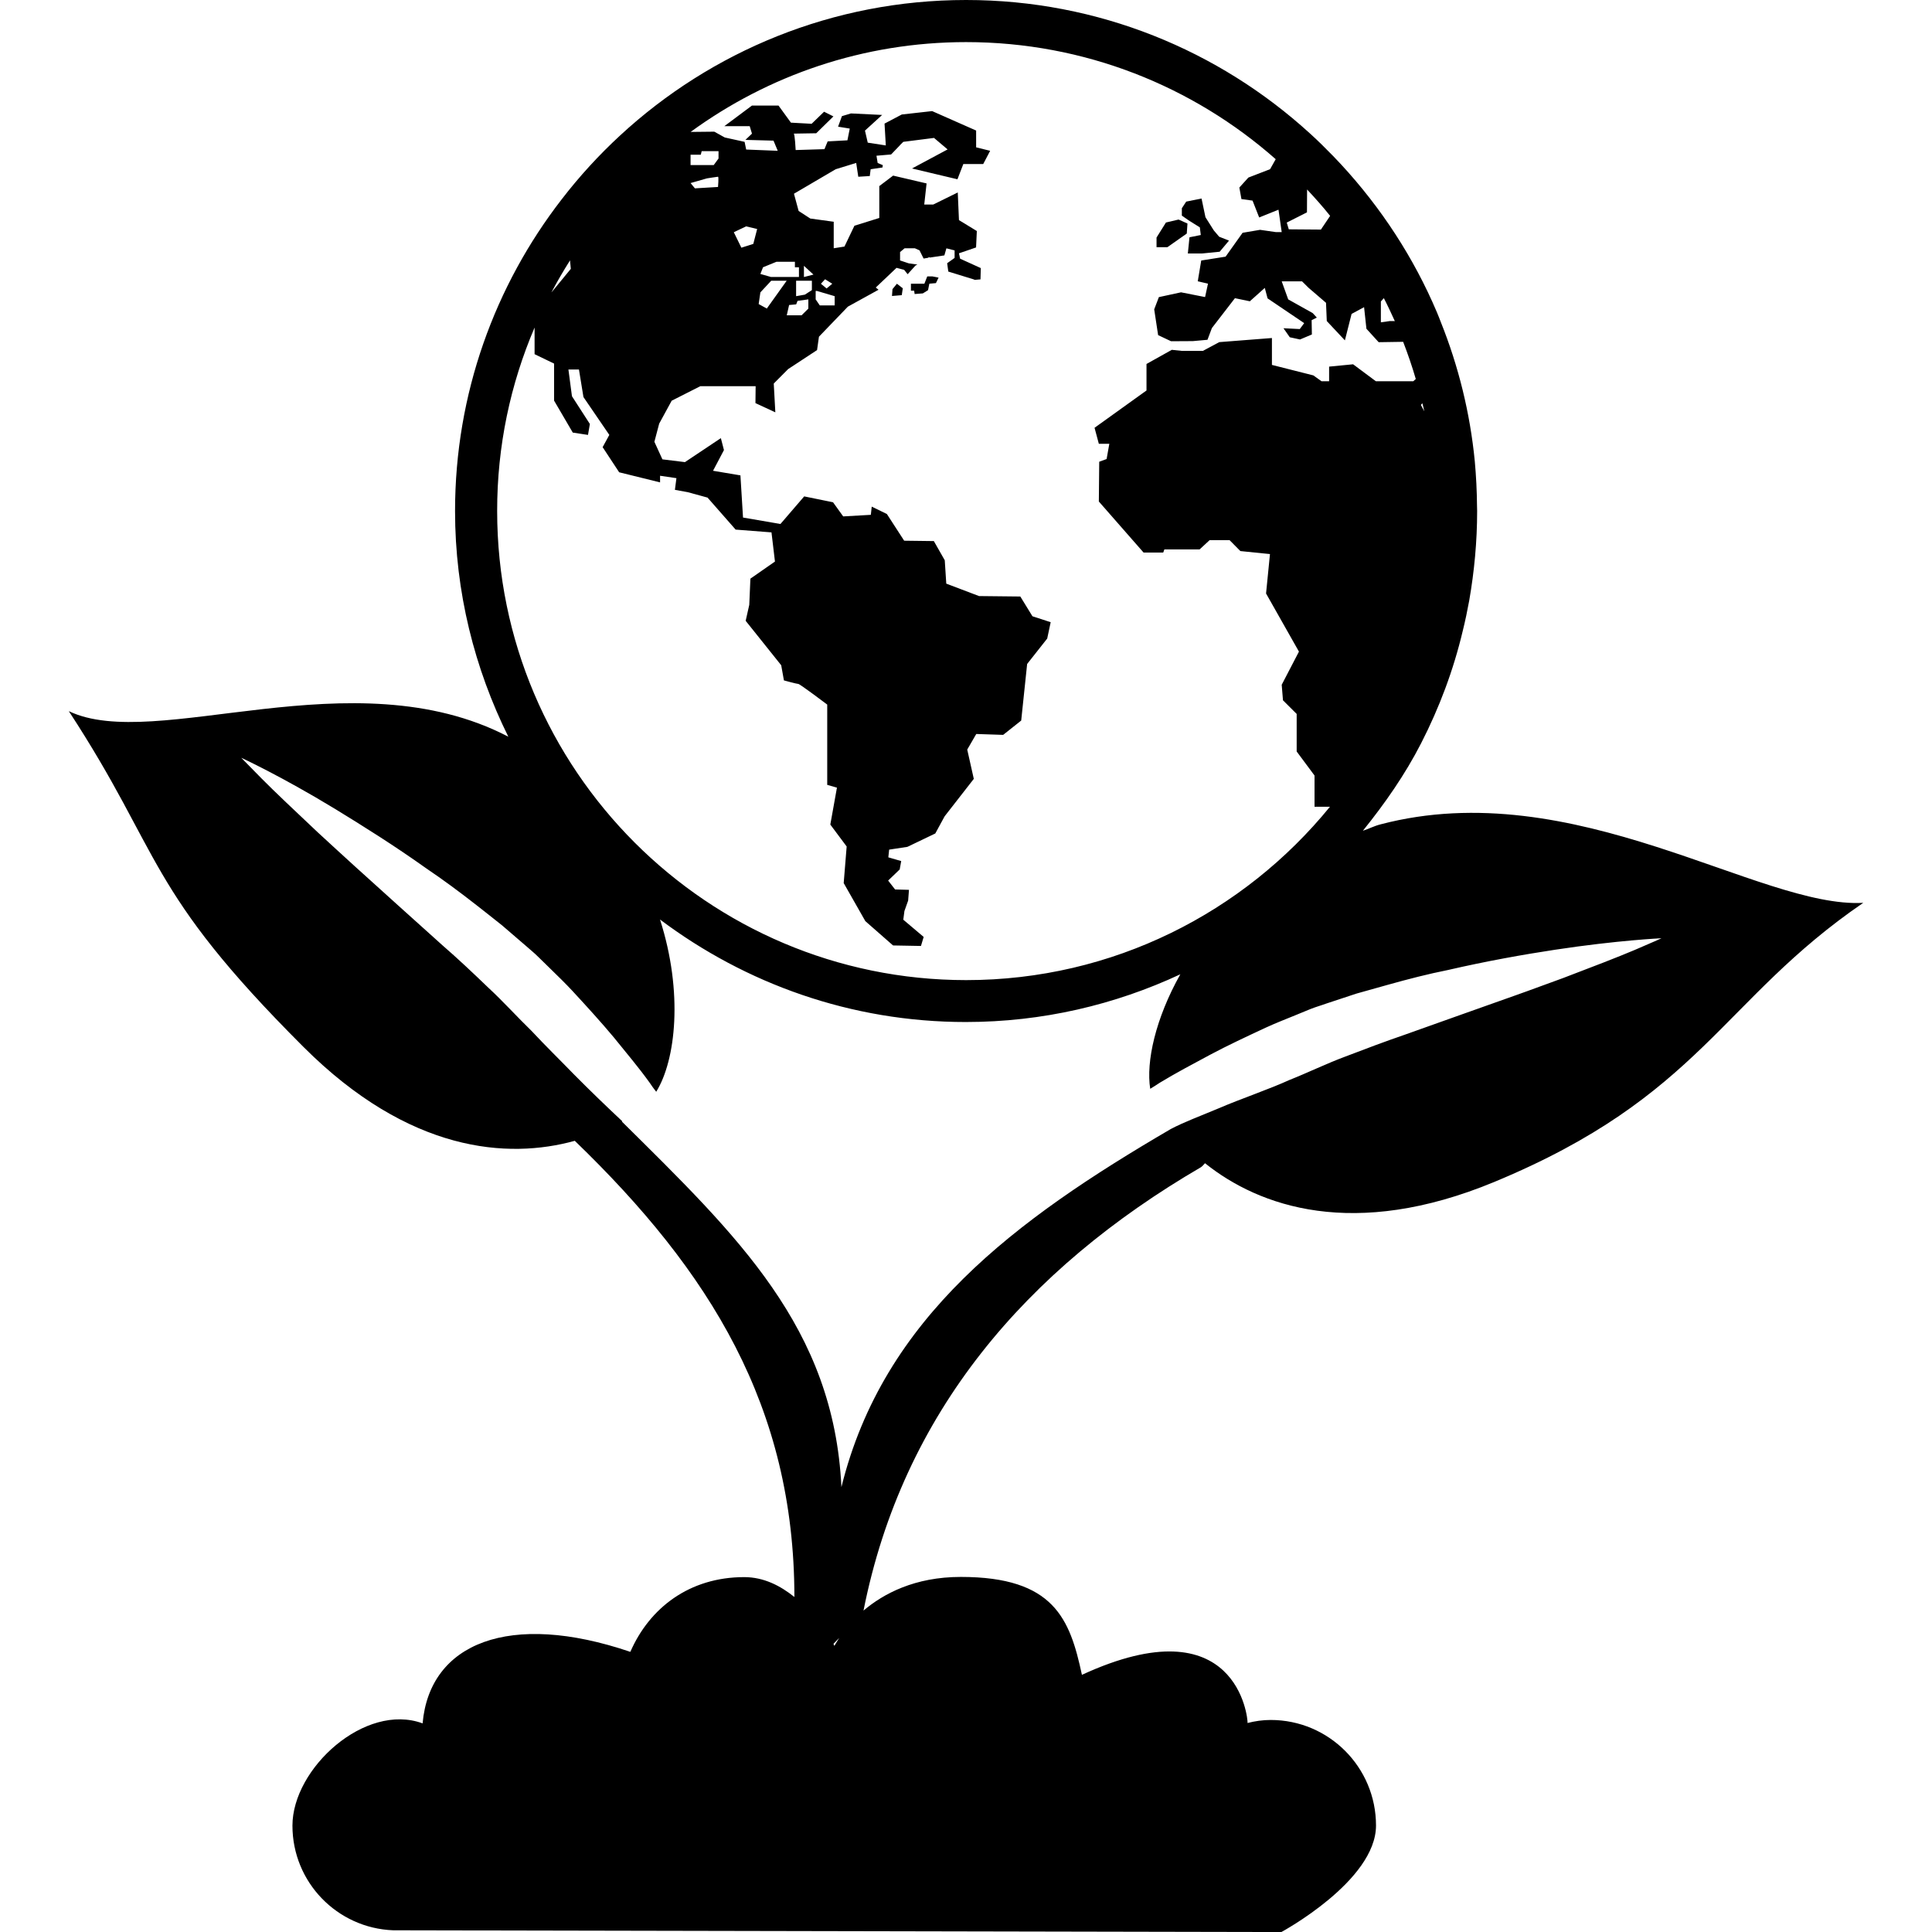 <?xml version="1.0" encoding="iso-8859-1"?>
<!-- Uploaded to: SVG Repo, www.svgrepo.com, Generator: SVG Repo Mixer Tools -->
<!DOCTYPE svg PUBLIC "-//W3C//DTD SVG 1.1//EN" "http://www.w3.org/Graphics/SVG/1.1/DTD/svg11.dtd">
<svg fill="#000000" version="1.1" id="Capa_1" xmlns="http://www.w3.org/2000/svg" xmlns:xlink="http://www.w3.org/1999/xlink" 
	 width="800px" height="800px" viewBox="0 0 30.607 30.607"
	 xml:space="preserve">
<g>
	<g>
		<path d="M21.869,13.06c-0.102,0.026-0.182,0.07-0.278,0.101c0.349-0.433,0.668-0.889,0.923-1.387
			c0.287-0.56,0.512-1.157,0.66-1.783c0.039-0.157,0.072-0.316,0.102-0.479c0.08-0.461,0.125-0.933,0.125-1.416
			c0-0.027-0.002-0.055-0.002-0.083c-0.002-0.237-0.014-0.472-0.035-0.704c-0.075-0.771-0.26-1.511-0.537-2.203
			c-0.021-0.052-0.039-0.104-0.062-0.156c-0.368-0.869-0.886-1.66-1.519-2.345c-0.041-0.044-0.084-0.089-0.125-0.132
			C21,2.349,20.878,2.227,20.75,2.112C19.311,0.8,17.4,0,15.305,0c-2.111,0-4.038,0.813-5.48,2.145
			c-0.336,0.31-0.646,0.648-0.926,1.012c-1.058,1.366-1.69,3.081-1.69,4.939c0,1.284,0.309,2.495,0.844,3.575
			c-2.467-1.285-5.592,0.254-6.963-0.405c1.494,2.284,1.206,2.812,3.716,5.318c1.678,1.678,3.243,1.782,4.3,1.489
			c2.142,2.067,3.477,4.212,3.479,7.227c-0.221-0.178-0.485-0.315-0.795-0.315c-0.868,0-1.501,0.488-1.804,1.184
			c-1.912-0.65-3.179-0.141-3.291,1.133c-0.909-0.335-2.062,0.711-2.062,1.62c0,0.896,0.708,1.624,1.596,1.658l14.07,0.028
			c0,0,1.5-0.809,1.5-1.688c0-0.923-0.747-1.672-1.669-1.672c-0.126,0-0.249,0.018-0.366,0.048c0.008-0.065-0.162-1.899-2.624-0.763
			c-0.19-0.887-0.442-1.551-1.919-1.551c-0.729,0-1.224,0.265-1.541,0.533c0.621-3.132,2.571-5.406,5.346-7.024
			c0.027-0.019,0.043-0.041,0.064-0.063c0.859,0.688,2.357,1.219,4.582,0.297c3.275-1.358,3.594-2.88,5.846-4.422
			C27.88,14.396,24.945,12.251,21.869,13.06z M22.533,6.388c0.012,0.042,0.021,0.084,0.031,0.128L22.51,6.415L22.533,6.388z
			 M21.876,4.776l0.047-0.053c0.062,0.12,0.118,0.241,0.174,0.364L22.02,5.086l-0.144,0.02V4.776z M20.705,3.364l0.002-0.362
			c0.127,0.136,0.25,0.273,0.365,0.418l-0.146,0.217l-0.509-0.004l-0.032-0.107L20.705,3.364z M10.94,2.466V2.451h0.162l0.014-0.056
			h0.267v0.116l-0.076,0.104H10.94V2.466z M11.199,2.826c0,0,0.162-0.026,0.176-0.026c0.014,0,0,0.162,0,0.162l-0.366,0.022
			L10.94,2.9L11.199,2.826z M9.03,4.125l0.013,0.134L8.735,4.634C8.826,4.46,8.926,4.291,9.03,4.125z M8.469,5.189v0.422L8.778,5.76
			v0.587l0.296,0.506L9.315,6.89l0.03-0.173l-0.284-0.44L9.005,5.854h0.167L9.243,6.29l0.41,0.6L9.547,7.084l0.262,0.398l0.648,0.16
			V7.537l0.259,0.038L10.692,7.76l0.203,0.037l0.314,0.086l0.445,0.507l0.568,0.044l0.055,0.462l-0.389,0.271L11.87,9.582
			l-0.057,0.253l0.563,0.704l0.043,0.24c0,0,0.203,0.056,0.228,0.056s0.458,0.327,0.458,0.327v1.272l0.154,0.044l-0.105,0.585
			l0.259,0.347l-0.047,0.58l0.343,0.603l0.439,0.385l0.442,0.008l0.043-0.143L14.31,14.57l0.018-0.137l0.059-0.166l0.013-0.17
			l-0.22-0.006l-0.11-0.141l0.183-0.176l0.024-0.133l-0.204-0.059l0.013-0.122l0.289-0.044l0.442-0.212l0.148-0.272l0.462-0.593
			l-0.104-0.464l0.143-0.247l0.426,0.014l0.286-0.227l0.094-0.896l0.318-0.403l0.055-0.259l-0.289-0.094L16.164,9.45L15.51,9.443
			l-0.519-0.197l-0.024-0.37l-0.173-0.304l-0.47-0.006L14.05,8.143l-0.24-0.117l-0.014,0.13l-0.438,0.025l-0.161-0.224L12.74,7.864
			l-0.376,0.437l-0.593-0.102L11.73,7.531l-0.434-0.073l0.173-0.328L11.42,6.941l-0.569,0.38l-0.357-0.044l-0.127-0.278l0.076-0.288
			l0.198-0.363l0.454-0.23h0.876l-0.003,0.268l0.315,0.146l-0.025-0.456l0.228-0.229l0.458-0.301l0.03-0.212l0.458-0.476
			l0.486-0.268l-0.044-0.035l0.329-0.312l0.121,0.032l0.055,0.069l0.125-0.138l0.03-0.015l-0.137-0.019l-0.138-0.046V3.993
			l0.072-0.06h0.162l0.074,0.033l0.065,0.13l0.078-0.013V4.072l0.022,0.008l0.229-0.034l0.032-0.112l0.13,0.033v0.119L15.005,4.17
			l0.018,0.132l0.412,0.127c0,0,0.001,0.003,0.001,0.005l0.097-0.008l0.005-0.179L15.21,4.098l-0.018-0.085l0.271-0.093l0.012-0.26
			l-0.283-0.173l-0.019-0.438L14.785,3.24h-0.143l0.037-0.334l-0.53-0.124L13.93,2.948v0.505l-0.394,0.123l-0.158,0.33l-0.17,0.027
			v-0.42l-0.371-0.051l-0.185-0.12l-0.074-0.273l0.661-0.388l0.325-0.1L13.597,2.8l0.182-0.011l0.014-0.108l0.188-0.028l0.004-0.037
			l-0.081-0.034l-0.019-0.115l0.232-0.02l0.14-0.146l0.008-0.011h0.002l0.043-0.043l0.487-0.062l0.215,0.182l-0.564,0.302
			l0.72,0.171l0.093-0.241h0.315l0.11-0.21l-0.222-0.055V2.068L14.767,1.76l-0.481,0.054l-0.273,0.144l0.02,0.346L13.747,2.26
			l-0.044-0.191l0.272-0.248l-0.494-0.024L13.338,1.84l-0.061,0.167l0.185,0.03l-0.037,0.186L13.112,2.24l-0.051,0.123l-0.456,0.014
			c0,0-0.013-0.26-0.031-0.26s0.357-0.006,0.357-0.006l0.272-0.267L13.055,1.77l-0.197,0.191L12.53,1.943l-0.197-0.271h-0.42
			l-0.438,0.327h0.402l0.036,0.118l-0.104,0.099l0.445,0.012l0.067,0.161l-0.5-0.02l-0.025-0.122l-0.314-0.069l-0.166-0.092
			L10.941,2.09c1.227-0.895,2.734-1.423,4.364-1.423c1.879,0,3.598,0.702,4.905,1.855L20.121,2.68l-0.344,0.133l-0.143,0.158
			l0.033,0.183l0.176,0.024l0.105,0.267l0.306-0.123l0.051,0.355h-0.092l-0.251-0.036l-0.277,0.047l-0.269,0.378l-0.386,0.061
			l-0.055,0.329l0.162,0.038l-0.046,0.212L18.71,4.631l-0.351,0.076l-0.074,0.194l0.062,0.408l0.205,0.097l0.345-0.002l0.232-0.021
			l0.07-0.186l0.365-0.473l0.236,0.049l0.237-0.212l0.044,0.166l0.58,0.392l-0.07,0.094L20.333,5.2l0.1,0.143l0.162,0.035
			l0.188-0.079l-0.004-0.227l0.082-0.041L20.796,4.96l-0.388-0.217l-0.103-0.286h0.322l0.103,0.102l0.277,0.238l0.012,0.289
			l0.287,0.306l0.106-0.419l0.198-0.107l0.037,0.342l0.194,0.213l0.388-0.006c0.074,0.192,0.142,0.389,0.2,0.589l-0.04,0.036h-0.592
			l-0.361-0.269l-0.38,0.037V6.04h-0.12l-0.13-0.093L20.15,5.781V5.355L19.316,5.42l-0.26,0.139h-0.33l-0.162-0.017l-0.401,0.224
			v0.42L17.34,6.777l0.068,0.254h0.166l-0.043,0.241l-0.117,0.043l-0.006,0.63l0.709,0.809h0.311l0.018-0.05h0.558l0.159-0.147
			h0.316L19.65,8.73l0.469,0.048l-0.062,0.624l0.521,0.921l-0.273,0.525l0.02,0.246l0.217,0.216v0.595l0.283,0.381v0.495h0.244
			c-1.363,1.673-3.438,2.746-5.763,2.746c-4.097,0-7.43-3.333-7.43-7.431C7.875,7.064,8.087,6.082,8.469,5.189z M11.625,3.679
			l0.195-0.093l0.175,0.042l-0.061,0.236l-0.189,0.06L11.625,3.679z M12.657,4.234v0.154h-0.443L12.046,4.34l0.042-0.106
			l0.213-0.087h0.292v0.087H12.657z M12.862,4.447v0.149L12.75,4.668l-0.138,0.024c0,0,0-0.222,0-0.245H12.862z M12.736,4.389V4.211
			l0.151,0.139L12.736,4.389z M12.806,4.743v0.146l-0.107,0.106h-0.235l0.037-0.163l0.112-0.01l0.022-0.056L12.806,4.743z
			 M12.218,4.447h0.245l-0.315,0.441l-0.129-0.071l0.027-0.185L12.218,4.447z M13.223,4.692v0.146h-0.236l-0.065-0.095V4.609h0.019
			L13.223,4.692z M13.005,4.495l0.066-0.071l0.114,0.071l-0.09,0.075L13.005,4.495z M13.219,26.074c0,0-0.008-0.018-0.015-0.032
			l0.091-0.094C13.249,26.021,13.219,26.074,13.219,26.074z M25.898,15.049c-0.274,0.116-0.666,0.267-1.137,0.446
			c-0.24,0.086-0.492,0.182-0.768,0.279c-0.271,0.095-0.551,0.197-0.848,0.301c-0.293,0.104-0.595,0.212-0.896,0.319
			c-0.303,0.104-0.617,0.222-0.93,0.342c-0.293,0.108-0.598,0.257-0.896,0.375c-0.295,0.136-0.802,0.311-1.087,0.435
			c-0.348,0.146-0.566,0.224-0.788,0.34c-2.462,1.438-4.554,2.983-5.218,5.673c-0.121-2.528-1.65-3.981-3.478-5.791
			c0,0,0.002-0.004,0.007-0.004c-0.245-0.23-0.505-0.479-0.767-0.744c-0.219-0.226-0.448-0.449-0.671-0.688
			c-0.229-0.222-0.455-0.473-0.685-0.685c-0.242-0.233-0.487-0.464-0.726-0.671c-0.242-0.217-0.479-0.432-0.708-0.637
			c-0.233-0.213-0.461-0.414-0.671-0.606c-0.212-0.194-0.414-0.377-0.598-0.548c-0.368-0.347-0.676-0.637-0.884-0.847
			c-0.208-0.212-0.327-0.333-0.327-0.333s0.622,0.285,1.486,0.81c0.433,0.265,0.933,0.577,1.448,0.944
			c0.264,0.178,0.526,0.372,0.797,0.584c0.134,0.104,0.266,0.21,0.4,0.316l0.379,0.326c0.067,0.061,0.121,0.1,0.197,0.176
			l0.184,0.18c0.124,0.121,0.247,0.24,0.359,0.361c0.228,0.247,0.45,0.49,0.652,0.732c0.199,0.246,0.396,0.479,0.567,0.717
			c0.034,0.052,0.068,0.098,0.105,0.145c0.31-0.5,0.431-1.573,0.06-2.729c1.353,1.016,3.025,1.624,4.843,1.624
			c1.215,0,2.365-0.273,3.4-0.756c-0.394,0.701-0.545,1.385-0.477,1.814c0.053-0.033,0.102-0.062,0.153-0.097
			c0.247-0.15,0.521-0.295,0.799-0.444c0.276-0.147,0.576-0.287,0.881-0.429c0.15-0.069,0.313-0.133,0.468-0.196l0.236-0.097
			c0.105-0.041,0.167-0.056,0.251-0.087l0.478-0.158c0.166-0.047,0.328-0.093,0.496-0.139c0.321-0.09,0.643-0.173,0.955-0.235
			c0.616-0.142,1.196-0.245,1.696-0.321c1.002-0.152,1.687-0.182,1.687-0.182S26.173,14.932,25.898,15.049z"/>
		<polygon points="19.008,3.602 19.023,3.723 18.844,3.759 18.818,4.016 19.035,4.016 19.322,3.988 19.47,3.812 19.314,3.75 
			19.229,3.65 19.097,3.441 19.035,3.145 18.792,3.194 18.723,3.299 18.723,3.416 18.84,3.497 		"/>
		<polygon points="18.801,3.7 18.812,3.541 18.671,3.478 18.471,3.525 18.322,3.763 18.322,3.916 18.494,3.916 		"/>
		<path d="M14.689,4.381l-0.045,0.114h-0.213v0.11h0.051c0,0,0.004,0.022,0.008,0.053l0.13-0.01l0.082-0.051l0.021-0.103
			l0.104-0.009l0.042-0.087l-0.097-0.019h-0.083V4.381z"/>
		<polygon points="14.139,4.58 14.131,4.689 14.286,4.676 14.302,4.567 14.209,4.495 		"/>
	</g>
</g>
</svg>